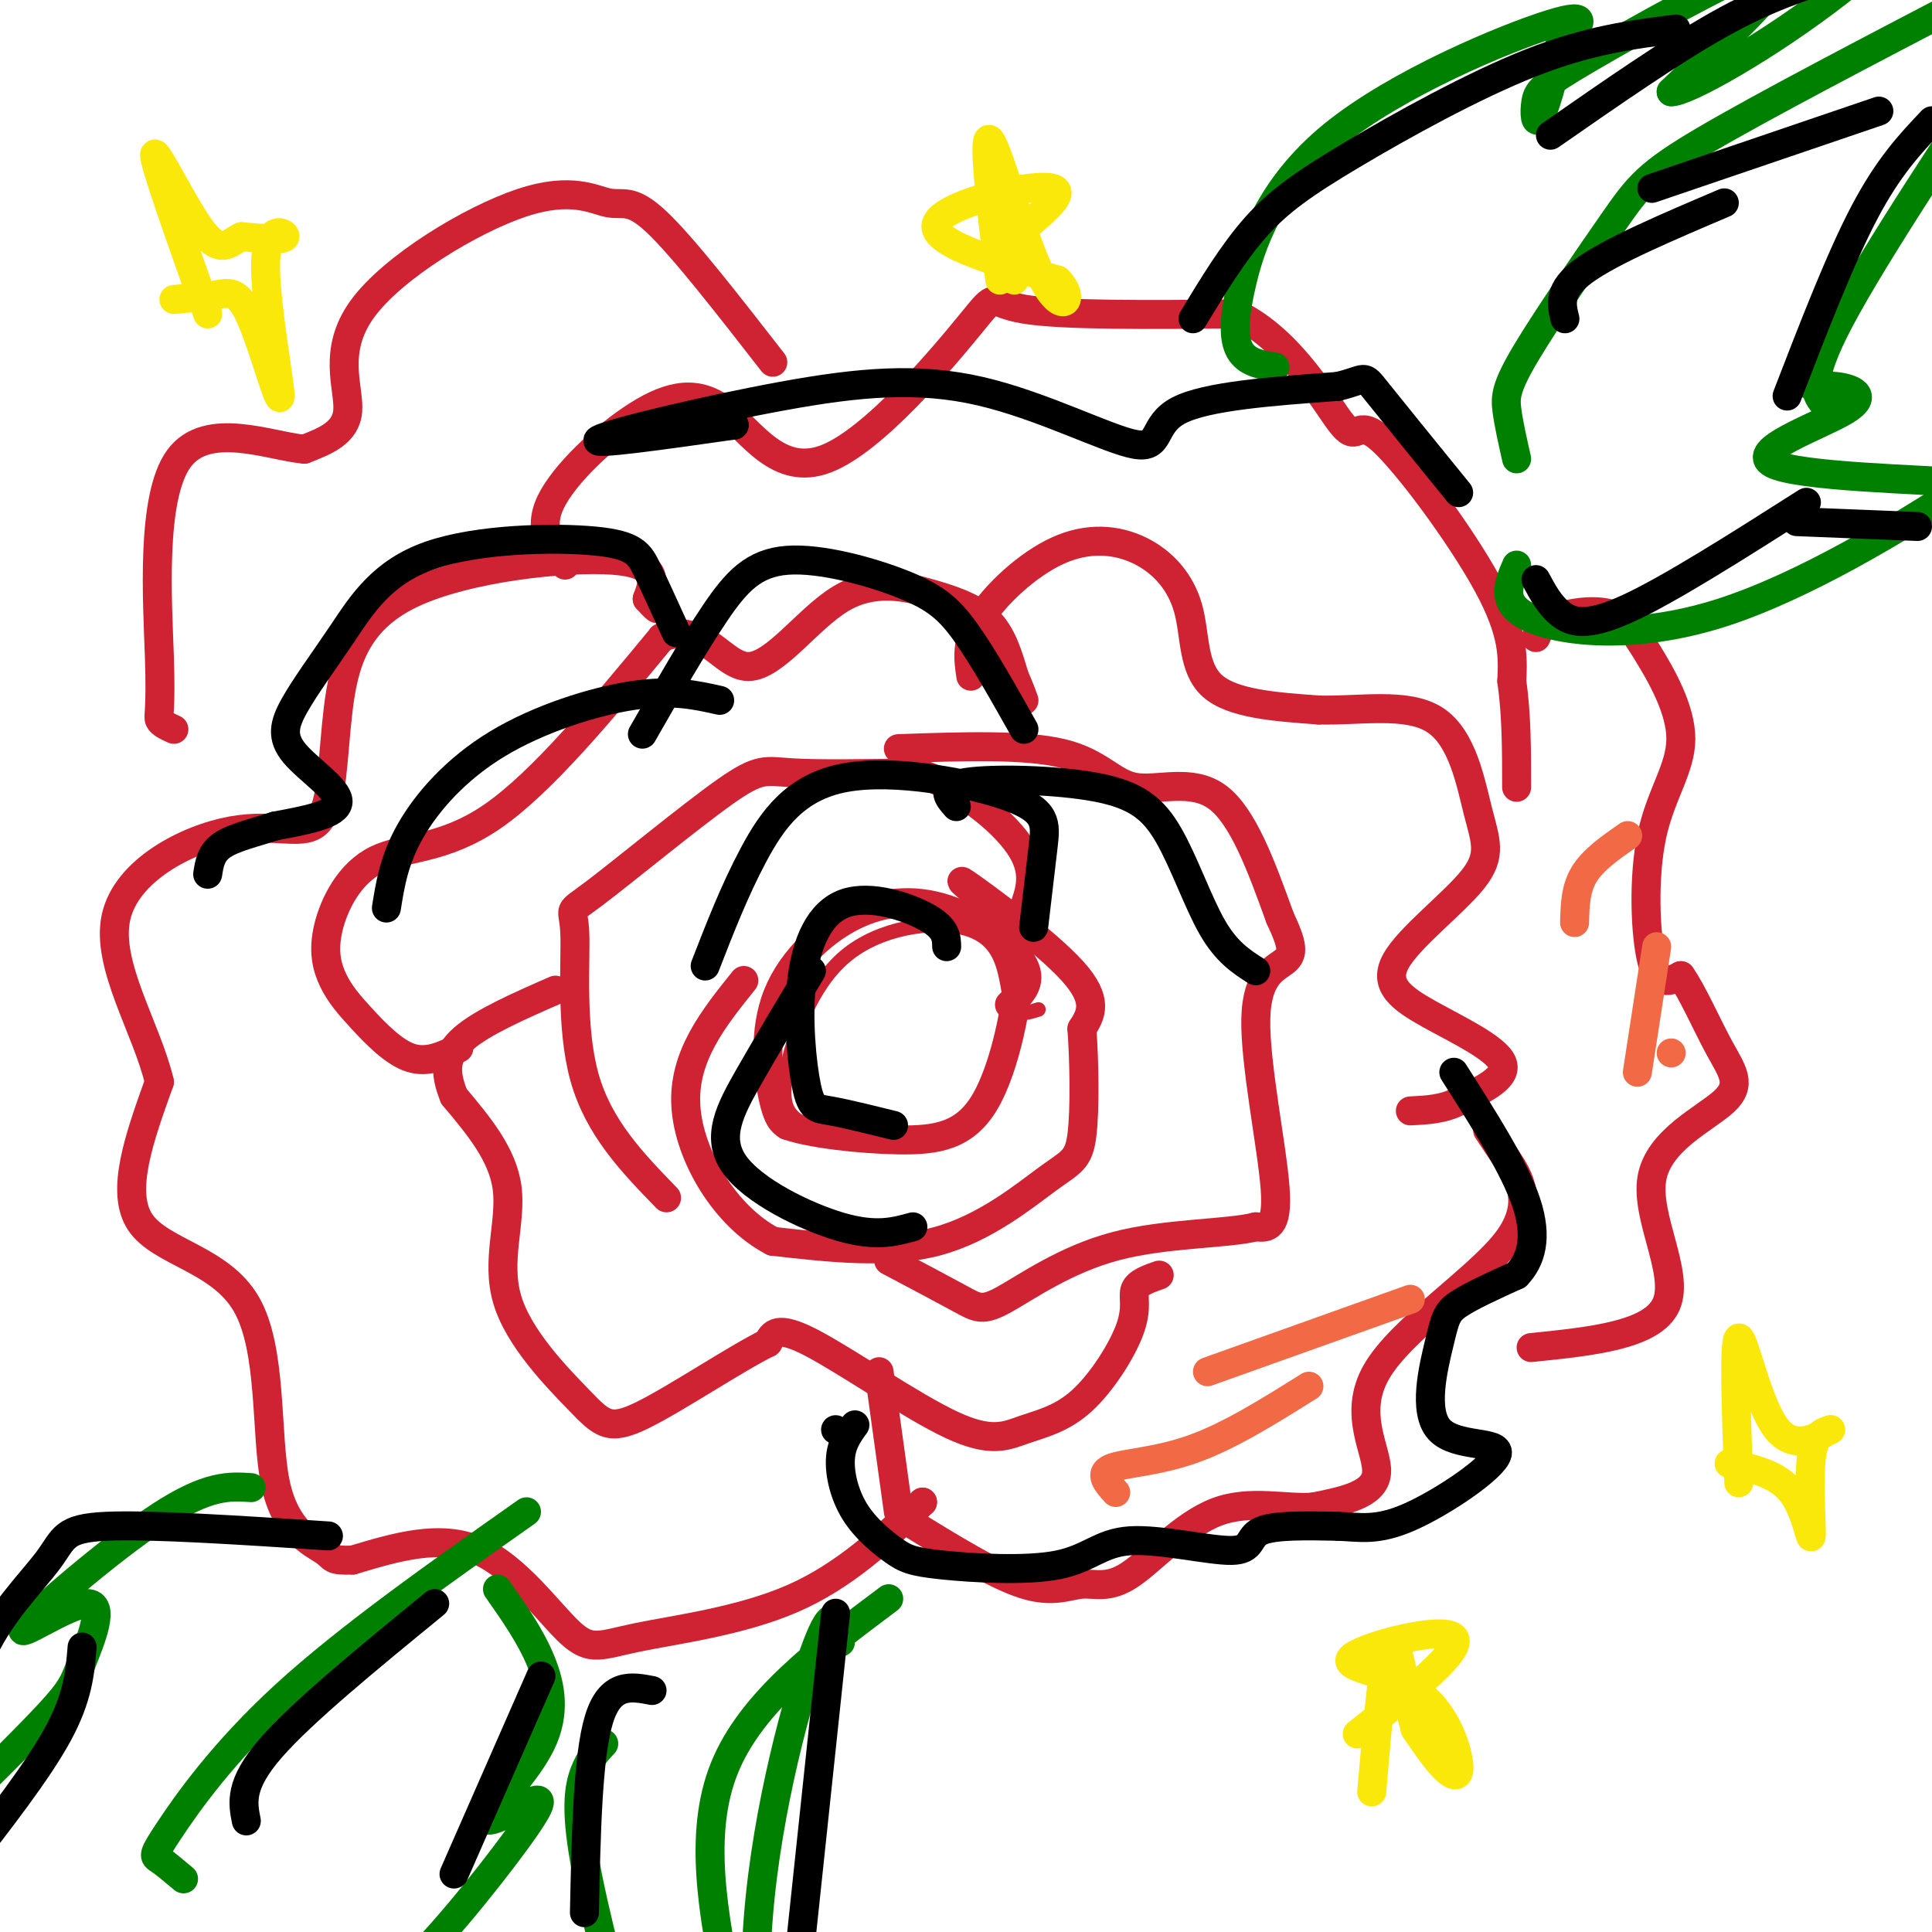 <svg viewBox='0 0 400 400' version='1.1' xmlns='http://www.w3.org/2000/svg' xmlns:xlink='http://www.w3.org/1999/xlink'><g fill='none' stroke='rgb(207,34,51)' stroke-width='3' stroke-linecap='round' stroke-linejoin='round'><path d='M215,209c-1.991,0.629 -3.982,1.258 -5,0c-1.018,-1.258 -1.064,-4.401 -2,-8c-0.936,-3.599 -2.762,-7.652 -9,-9c-6.238,-1.348 -16.889,0.010 -24,6c-7.111,5.990 -10.684,16.613 -12,23c-1.316,6.387 -0.376,8.539 1,10c1.376,1.461 3.188,2.230 5,3'/></g>
<g fill='none' stroke='rgb(207,34,51)' stroke-width='6' stroke-linecap='round' stroke-linejoin='round'><path d='M209,208c2.381,-2.231 4.762,-4.462 3,-8c-1.762,-3.538 -7.668,-8.382 -14,-11c-6.332,-2.618 -13.089,-3.011 -20,0c-6.911,3.011 -13.976,9.426 -17,17c-3.024,7.574 -2.007,16.307 -1,21c1.007,4.693 2.003,5.347 3,6'/><path d='M163,233c4.707,1.678 14.973,2.872 23,3c8.027,0.128 13.815,-0.812 18,-8c4.185,-7.188 6.767,-20.625 7,-28c0.233,-7.375 -1.884,-8.687 -4,-10'/><path d='M207,190c-3.488,-4.060 -10.208,-9.208 -7,-7c3.208,2.208 16.345,11.774 22,18c5.655,6.226 3.827,9.113 2,12'/><path d='M224,213c0.475,6.501 0.663,16.753 0,22c-0.663,5.247 -2.179,5.490 -7,9c-4.821,3.510 -12.949,10.289 -23,13c-10.051,2.711 -22.026,1.356 -34,0'/><path d='M160,257c-9.822,-5.067 -17.378,-17.733 -18,-28c-0.622,-10.267 5.689,-18.133 12,-26'/><path d='M138,248c-7.038,-7.250 -14.075,-14.499 -17,-25c-2.925,-10.501 -1.737,-24.253 -2,-30c-0.263,-5.747 -1.978,-3.489 4,-8c5.978,-4.511 19.648,-15.791 27,-21c7.352,-5.209 8.386,-4.345 14,-4c5.614,0.345 15.807,0.173 26,0'/><path d='M190,160c8.667,2.756 17.333,9.644 21,15c3.667,5.356 2.333,9.178 1,13'/><path d='M186,155c13.101,-0.458 26.202,-0.917 34,1c7.798,1.917 10.292,6.208 15,7c4.708,0.792 11.631,-1.917 17,2c5.369,3.917 9.185,14.458 13,25'/><path d='M265,190c2.678,5.711 2.872,7.490 1,9c-1.872,1.510 -5.812,2.753 -6,12c-0.188,9.247 3.375,26.499 4,35c0.625,8.501 -1.687,8.250 -4,8'/><path d='M260,254c-5.888,1.502 -18.609,1.258 -29,4c-10.391,2.742 -18.451,8.469 -23,11c-4.549,2.531 -5.585,1.866 -9,0c-3.415,-1.866 -9.207,-4.933 -15,-8'/><path d='M240,264c-2.223,0.776 -4.446,1.552 -5,3c-0.554,1.448 0.561,3.569 -1,8c-1.561,4.431 -5.797,11.174 -10,15c-4.203,3.826 -8.374,4.737 -12,6c-3.626,1.263 -6.707,2.879 -15,-1c-8.293,-3.879 -21.798,-13.251 -29,-17c-7.202,-3.749 -8.101,-1.874 -9,0'/><path d='M159,278c-6.745,3.321 -19.109,11.622 -26,15c-6.891,3.378 -8.311,1.833 -13,-3c-4.689,-4.833 -12.647,-12.955 -15,-21c-2.353,-8.045 0.899,-16.013 0,-23c-0.899,-6.987 -5.950,-12.994 -11,-19'/><path d='M94,227c-2.111,-5.178 -1.889,-8.622 2,-12c3.889,-3.378 11.444,-6.689 19,-10'/><path d='M95,217c-3.256,1.568 -6.512,3.137 -10,2c-3.488,-1.137 -7.209,-4.979 -10,-8c-2.791,-3.021 -4.654,-5.221 -6,-8c-1.346,-2.779 -2.175,-6.137 -1,-11c1.175,-4.863 4.355,-11.232 10,-14c5.645,-2.768 13.756,-1.934 24,-9c10.244,-7.066 22.622,-22.033 35,-37'/><path d='M137,132c8.600,-3.548 12.600,6.082 18,6c5.400,-0.082 12.200,-9.878 19,-14c6.800,-4.122 13.600,-2.571 19,-1c5.400,1.571 9.400,3.163 12,6c2.600,2.837 3.800,6.918 5,11'/><path d='M210,140c1.167,2.667 1.583,3.833 2,5'/><path d='M201,140c-0.531,-3.552 -1.062,-7.103 2,-12c3.062,-4.897 9.715,-11.138 16,-14c6.285,-2.862 12.200,-2.344 17,0c4.800,2.344 8.485,6.516 10,12c1.515,5.484 0.862,12.281 5,16c4.138,3.719 13.069,4.359 22,5'/><path d='M273,147c8.350,0.237 18.224,-1.670 24,2c5.776,3.670 7.455,12.916 9,19c1.545,6.084 2.955,9.006 -1,14c-3.955,4.994 -13.277,12.060 -16,17c-2.723,4.940 1.151,7.753 7,11c5.849,3.247 13.671,6.928 15,10c1.329,3.072 -3.836,5.536 -9,8'/><path d='M302,228c-3.167,1.667 -6.583,1.833 -10,2'/><path d='M308,234c0.852,1.273 1.703,2.545 4,6c2.297,3.455 6.038,9.091 0,17c-6.038,7.909 -21.856,18.091 -27,27c-5.144,8.909 0.388,16.545 0,21c-0.388,4.455 -6.694,5.727 -13,7'/><path d='M272,312c-5.580,0.542 -13.031,-1.603 -20,1c-6.969,2.603 -13.456,9.956 -18,13c-4.544,3.044 -7.147,1.781 -10,2c-2.853,0.219 -5.958,1.920 -12,0c-6.042,-1.920 -15.021,-7.460 -24,-13'/><path d='M191,311c0.000,0.000 0.000,0.000 0,0'/><path d='M186,313c0.000,0.000 -4.000,-29.000 -4,-29'/><path d='M191,311c-8.102,7.656 -16.204,15.311 -27,20c-10.796,4.689 -24.285,6.411 -32,8c-7.715,1.589 -9.654,3.043 -14,-1c-4.346,-4.043 -11.099,-13.584 -19,-17c-7.901,-3.416 -16.951,-0.708 -26,2'/><path d='M73,323c-4.774,0.153 -3.710,-0.465 -6,-2c-2.290,-1.535 -7.933,-3.989 -10,-14c-2.067,-10.011 -0.556,-27.580 -6,-37c-5.444,-9.420 -17.841,-10.691 -22,-17c-4.159,-6.309 -0.079,-17.654 4,-29'/><path d='M33,224c-2.596,-11.052 -11.086,-24.184 -9,-34c2.086,-9.816 14.747,-16.318 24,-18c9.253,-1.682 15.098,1.455 18,-2c2.902,-3.455 2.860,-13.503 4,-23c1.140,-9.497 3.461,-18.441 15,-24c11.539,-5.559 32.297,-7.731 42,-7c9.703,0.731 8.352,4.366 7,8'/><path d='M134,124c1.500,1.667 1.750,1.833 2,2'/><path d='M117,117c-2.867,-3.627 -5.734,-7.253 -3,-13c2.734,-5.747 11.069,-13.613 18,-18c6.931,-4.387 12.460,-5.294 18,-1c5.540,4.294 11.093,13.790 21,10c9.907,-3.790 24.167,-20.867 30,-28c5.833,-7.133 3.238,-4.324 11,-3c7.762,1.324 25.881,1.162 44,1'/><path d='M256,65c11.640,5.596 18.738,19.088 22,23c3.262,3.912 2.686,-1.754 8,3c5.314,4.754 16.518,19.930 22,30c5.482,10.070 5.241,15.035 5,20'/><path d='M313,141c1.000,7.000 1.000,14.500 1,22'/><path d='M318,132c0.618,-1.452 1.237,-2.904 4,-4c2.763,-1.096 7.672,-1.836 11,-1c3.328,0.836 5.077,3.249 8,8c2.923,4.751 7.021,11.840 7,18c-0.021,6.160 -4.159,11.389 -6,20c-1.841,8.611 -1.383,20.603 0,26c1.383,5.397 3.692,4.198 6,3'/><path d='M348,202c2.399,3.350 5.397,10.226 8,15c2.603,4.774 4.811,7.444 1,11c-3.811,3.556 -13.641,7.996 -15,16c-1.359,8.004 5.755,19.573 3,26c-2.755,6.427 -15.377,7.714 -28,9'/><path d='M160,75c-9.292,-11.941 -18.584,-23.882 -24,-29c-5.416,-5.118 -6.957,-3.413 -10,-4c-3.043,-0.587 -7.589,-3.467 -18,0c-10.411,3.467 -26.688,13.279 -33,22c-6.312,8.721 -2.661,16.349 -3,21c-0.339,4.651 -4.670,6.326 -9,8'/><path d='M63,93c-7.048,-0.593 -20.167,-6.077 -26,2c-5.833,8.077 -4.378,29.713 -4,41c0.378,11.287 -0.321,12.225 0,13c0.321,0.775 1.660,1.388 3,2'/></g>
<g fill='none' stroke='rgb(0,128,0)' stroke-width='6' stroke-linecap='round' stroke-linejoin='round'><path d='M264,76c-2.738,-0.432 -5.477,-0.864 -7,-3c-1.523,-2.136 -1.831,-5.974 0,-14c1.831,-8.026 5.801,-20.238 19,-31c13.199,-10.762 35.628,-20.075 45,-23c9.372,-2.925 5.686,0.537 2,4'/><path d='M323,9c-0.508,4.137 -2.778,12.479 -4,15c-1.222,2.521 -1.397,-0.780 -1,-3c0.397,-2.220 1.364,-3.358 11,-9c9.636,-5.642 27.940,-15.788 36,-19c8.060,-3.212 5.874,0.511 1,6c-4.874,5.489 -12.437,12.745 -20,20'/><path d='M346,19c2.786,0.250 19.750,-9.125 35,-21c15.250,-11.875 28.786,-26.250 35,-29c6.214,-2.750 5.107,6.125 4,15'/><path d='M420,-16c1.000,2.500 1.500,1.250 2,0'/><path d='M378,84c0.000,0.000 0.000,0.000 0,0'/><path d='M378,84c-2.083,-2.250 -4.167,-4.500 3,-18c7.167,-13.500 23.583,-38.250 40,-63'/><path d='M375,70c-0.832,3.760 -1.665,7.521 -1,9c0.665,1.479 2.827,0.678 6,1c3.173,0.322 7.356,1.767 2,5c-5.356,3.233 -20.250,8.255 -15,11c5.250,2.745 30.643,3.213 40,4c9.357,0.787 2.679,1.894 -4,3'/><path d='M403,103c-8.964,5.702 -29.375,18.458 -47,24c-17.625,5.542 -32.464,3.869 -39,1c-6.536,-2.869 -4.768,-6.935 -3,-11'/><path d='M314,95c-0.815,-3.598 -1.630,-7.196 -2,-10c-0.370,-2.804 -0.295,-4.813 4,-12c4.295,-7.187 12.810,-19.550 18,-27c5.190,-7.450 7.054,-9.986 19,-17c11.946,-7.014 33.973,-18.507 56,-30'/><path d='M52,308c-4.461,-0.305 -8.922,-0.610 -19,6c-10.078,6.610 -25.772,20.136 -28,23c-2.228,2.864 9.011,-4.933 13,-5c3.989,-0.067 0.728,7.597 -1,12c-1.728,4.403 -1.922,5.544 -7,11c-5.078,5.456 -15.039,15.228 -25,25'/><path d='M-15,380c-4.167,7.333 -2.083,13.167 0,19'/><path d='M103,329c3.427,4.879 6.855,9.758 9,15c2.145,5.242 3.009,10.848 0,17c-3.009,6.152 -9.889,12.850 -11,15c-1.111,2.150 3.548,-0.248 7,-2c3.452,-1.752 5.699,-2.856 1,4c-4.699,6.856 -16.342,21.673 -24,29c-7.658,7.327 -11.329,7.163 -15,7'/><path d='M38,389c-1.923,-1.619 -3.845,-3.238 -5,-4c-1.155,-0.762 -1.542,-0.667 2,-6c3.542,-5.333 11.012,-16.095 24,-28c12.988,-11.905 31.494,-24.952 50,-38'/><path d='M125,361c-1.444,1.533 -2.889,3.067 -4,6c-1.111,2.933 -1.889,7.267 0,18c1.889,10.733 6.444,27.867 11,45'/><path d='M174,340c-0.684,-4.327 -1.368,-8.654 -5,1c-3.632,9.654 -10.214,33.288 -12,56c-1.786,22.712 1.222,44.500 1,47c-0.222,2.500 -3.675,-14.288 -7,-31c-3.325,-16.712 -6.521,-33.346 -1,-47c5.521,-13.654 19.761,-24.327 34,-35'/></g>
<g fill='none' stroke='rgb(0,0,0)' stroke-width='6' stroke-linecap='round' stroke-linejoin='round'><path d='M135,350c-4.333,-0.833 -8.667,-1.667 -11,6c-2.333,7.667 -2.667,23.833 -3,40'/><path d='M173,334c0.000,0.000 -7.000,66.000 -7,66'/><path d='M247,66c4.155,-6.857 8.310,-13.714 13,-19c4.690,-5.286 9.917,-9.000 20,-15c10.083,-6.000 25.024,-14.286 37,-19c11.976,-4.714 20.988,-5.857 30,-7'/><path d='M321,28c12.583,-8.750 25.167,-17.500 35,-23c9.833,-5.500 16.917,-7.750 24,-10'/><path d='M342,39c0.000,0.000 47.000,-16.000 47,-16'/><path d='M370,82c5.500,-14.250 11.000,-28.500 16,-38c5.000,-9.500 9.500,-14.250 14,-19'/><path d='M372,108c0.000,0.000 25.000,1.000 25,1'/><path d='M318,120c1.378,2.578 2.756,5.156 5,7c2.244,1.844 5.356,2.956 14,-1c8.644,-3.956 22.822,-12.978 37,-22'/><path d='M324,66c-0.750,-3.000 -1.500,-6.000 4,-10c5.500,-4.000 17.250,-9.000 29,-14'/><path d='M68,318c-18.482,-1.208 -36.964,-2.417 -46,-2c-9.036,0.417 -8.625,2.458 -12,7c-3.375,4.542 -10.536,11.583 -14,20c-3.464,8.417 -3.232,18.208 -3,28'/><path d='M17,341c-0.417,5.167 -0.833,10.333 -5,18c-4.167,7.667 -12.083,17.833 -20,28'/><path d='M112,347c0.000,0.000 -18.000,41.000 -18,41'/><path d='M51,377c-0.750,-3.750 -1.500,-7.500 5,-15c6.500,-7.500 20.250,-18.750 34,-30'/><path d='M196,196c-0.041,-1.880 -0.083,-3.760 -4,-6c-3.917,-2.240 -11.710,-4.841 -17,-3c-5.290,1.841 -8.078,8.122 -9,16c-0.922,7.878 0.021,17.352 1,22c0.979,4.648 1.994,4.471 5,5c3.006,0.529 8.003,1.765 13,3'/><path d='M168,201c-4.589,7.649 -9.179,15.298 -13,22c-3.821,6.702 -6.875,12.458 -3,18c3.875,5.542 14.679,10.869 22,13c7.321,2.131 11.161,1.065 15,0'/><path d='M214,192c0.743,-6.265 1.486,-12.530 2,-17c0.514,-4.470 0.797,-7.147 -7,-10c-7.797,-2.853 -23.676,-5.884 -34,-4c-10.324,1.884 -15.093,8.681 -19,16c-3.907,7.319 -6.954,15.159 -10,23'/><path d='M198,167c-1.815,-2.061 -3.630,-4.121 2,-5c5.630,-0.879 18.705,-0.576 27,1c8.295,1.576 11.810,4.424 15,10c3.190,5.576 6.054,13.879 9,19c2.946,5.121 5.973,7.061 9,9'/><path d='M212,151c-4.231,-7.520 -8.463,-15.040 -12,-20c-3.537,-4.960 -6.381,-7.360 -13,-10c-6.619,-2.640 -17.013,-5.518 -24,-5c-6.987,0.518 -10.568,4.434 -15,11c-4.432,6.566 -9.716,15.783 -15,25'/><path d='M149,145c-4.946,-1.113 -9.893,-2.226 -18,-1c-8.107,1.226 -19.375,4.792 -28,10c-8.625,5.208 -14.607,12.060 -18,18c-3.393,5.940 -4.196,10.970 -5,16'/><path d='M140,131c-2.196,-4.826 -4.391,-9.652 -6,-13c-1.609,-3.348 -2.631,-5.220 -11,-6c-8.369,-0.780 -24.084,-0.470 -34,3c-9.916,3.470 -14.033,10.101 -18,16c-3.967,5.899 -7.785,11.066 -10,15c-2.215,3.934 -2.827,6.636 0,10c2.827,3.364 9.093,7.390 9,10c-0.093,2.610 -6.547,3.805 -13,5'/><path d='M57,171c-4.333,1.400 -8.667,2.400 -11,4c-2.333,1.600 -2.667,3.800 -3,6'/><path d='M173,296c0.000,0.000 0.000,0.000 0,0'/><path d='M177,295c-1.400,1.935 -2.799,3.869 -3,7c-0.201,3.131 0.797,7.458 3,11c2.203,3.542 5.612,6.299 8,8c2.388,1.701 3.756,2.347 10,3c6.244,0.653 17.364,1.313 24,0c6.636,-1.313 8.789,-4.599 15,-5c6.211,-0.401 16.480,2.084 21,2c4.520,-0.084 3.291,-2.738 6,-4c2.709,-1.262 9.354,-1.131 16,-1'/><path d='M277,316c4.587,0.171 8.054,1.097 15,-2c6.946,-3.097 17.369,-10.217 18,-13c0.631,-2.783 -8.532,-1.231 -12,-5c-3.468,-3.769 -1.241,-12.861 0,-18c1.241,-5.139 1.498,-6.325 4,-8c2.502,-1.675 7.251,-3.837 12,-6'/><path d='M314,264c2.978,-3.067 4.422,-7.733 2,-15c-2.422,-7.267 -8.711,-17.133 -15,-27'/><path d='M152,88c0.000,0.000 0.000,0.000 0,0'/><path d='M152,88c-15.148,2.155 -30.297,4.309 -28,3c2.297,-1.309 22.038,-6.083 38,-9c15.962,-2.917 28.144,-3.978 41,-1c12.856,2.978 26.384,9.994 32,11c5.616,1.006 3.319,-3.998 9,-7c5.681,-3.002 19.341,-4.001 33,-5'/><path d='M277,80c6.156,-1.489 5.044,-2.711 8,1c2.956,3.711 9.978,12.356 17,21'/></g>
<g fill='none' stroke='rgb(242,105,70)' stroke-width='6' stroke-linecap='round' stroke-linejoin='round'><path d='M231,309c-1.778,-1.956 -3.556,-3.911 -1,-5c2.556,-1.089 9.444,-1.311 17,-4c7.556,-2.689 15.778,-7.844 24,-13'/><path d='M250,284c0.000,0.000 42.000,-15.000 42,-15'/><path d='M337,173c-3.583,2.500 -7.167,5.000 -9,8c-1.833,3.000 -1.917,6.500 -2,10'/><path d='M343,196c0.000,0.000 -4.000,26.000 -4,26'/><path d='M346,218c0.000,0.000 0.000,0.000 0,0'/></g>
<g fill='none' stroke='rgb(250,232,11)' stroke-width='6' stroke-linecap='round' stroke-linejoin='round'><path d='M358,303c5.018,1.077 10.036,2.155 13,6c2.964,3.845 3.875,10.458 4,9c0.125,-1.458 -0.536,-10.988 0,-16c0.536,-5.012 2.268,-5.506 4,-6'/><path d='M379,296c-1.393,0.560 -6.875,4.958 -11,0c-4.125,-4.958 -6.893,-19.274 -8,-19c-1.107,0.274 -0.554,15.137 0,30'/><path d='M210,58c-2.839,-1.464 -5.679,-2.929 -2,-7c3.679,-4.071 13.875,-10.750 10,-12c-3.875,-1.250 -21.821,2.929 -24,7c-2.179,4.071 11.411,8.036 25,12'/><path d='M219,58c3.869,3.929 1.042,7.750 -3,0c-4.042,-7.750 -9.298,-27.071 -11,-29c-1.702,-1.929 0.149,13.536 2,29'/><path d='M281,359c11.149,-8.810 22.297,-17.620 20,-20c-2.297,-2.380 -18.041,1.669 -21,4c-2.959,2.331 6.867,2.944 13,7c6.133,4.056 8.574,11.553 9,15c0.426,3.447 -1.164,2.842 -3,1c-1.836,-1.842 -3.918,-4.921 -6,-8'/><path d='M293,358c-1.867,-6.622 -3.533,-19.178 -5,-18c-1.467,1.178 -2.733,16.089 -4,31'/><path d='M36,62c3.230,-0.287 6.460,-0.574 9,-1c2.540,-0.426 4.391,-0.993 7,5c2.609,5.993 5.978,18.544 6,16c0.022,-2.544 -3.302,-20.185 -3,-28c0.302,-7.815 4.229,-5.804 4,-5c-0.229,0.804 -4.615,0.402 -9,0'/><path d='M50,49c-2.476,1.119 -4.167,3.917 -8,-1c-3.833,-4.917 -9.810,-17.548 -10,-16c-0.190,1.548 5.405,17.274 11,33'/></g>
</svg>